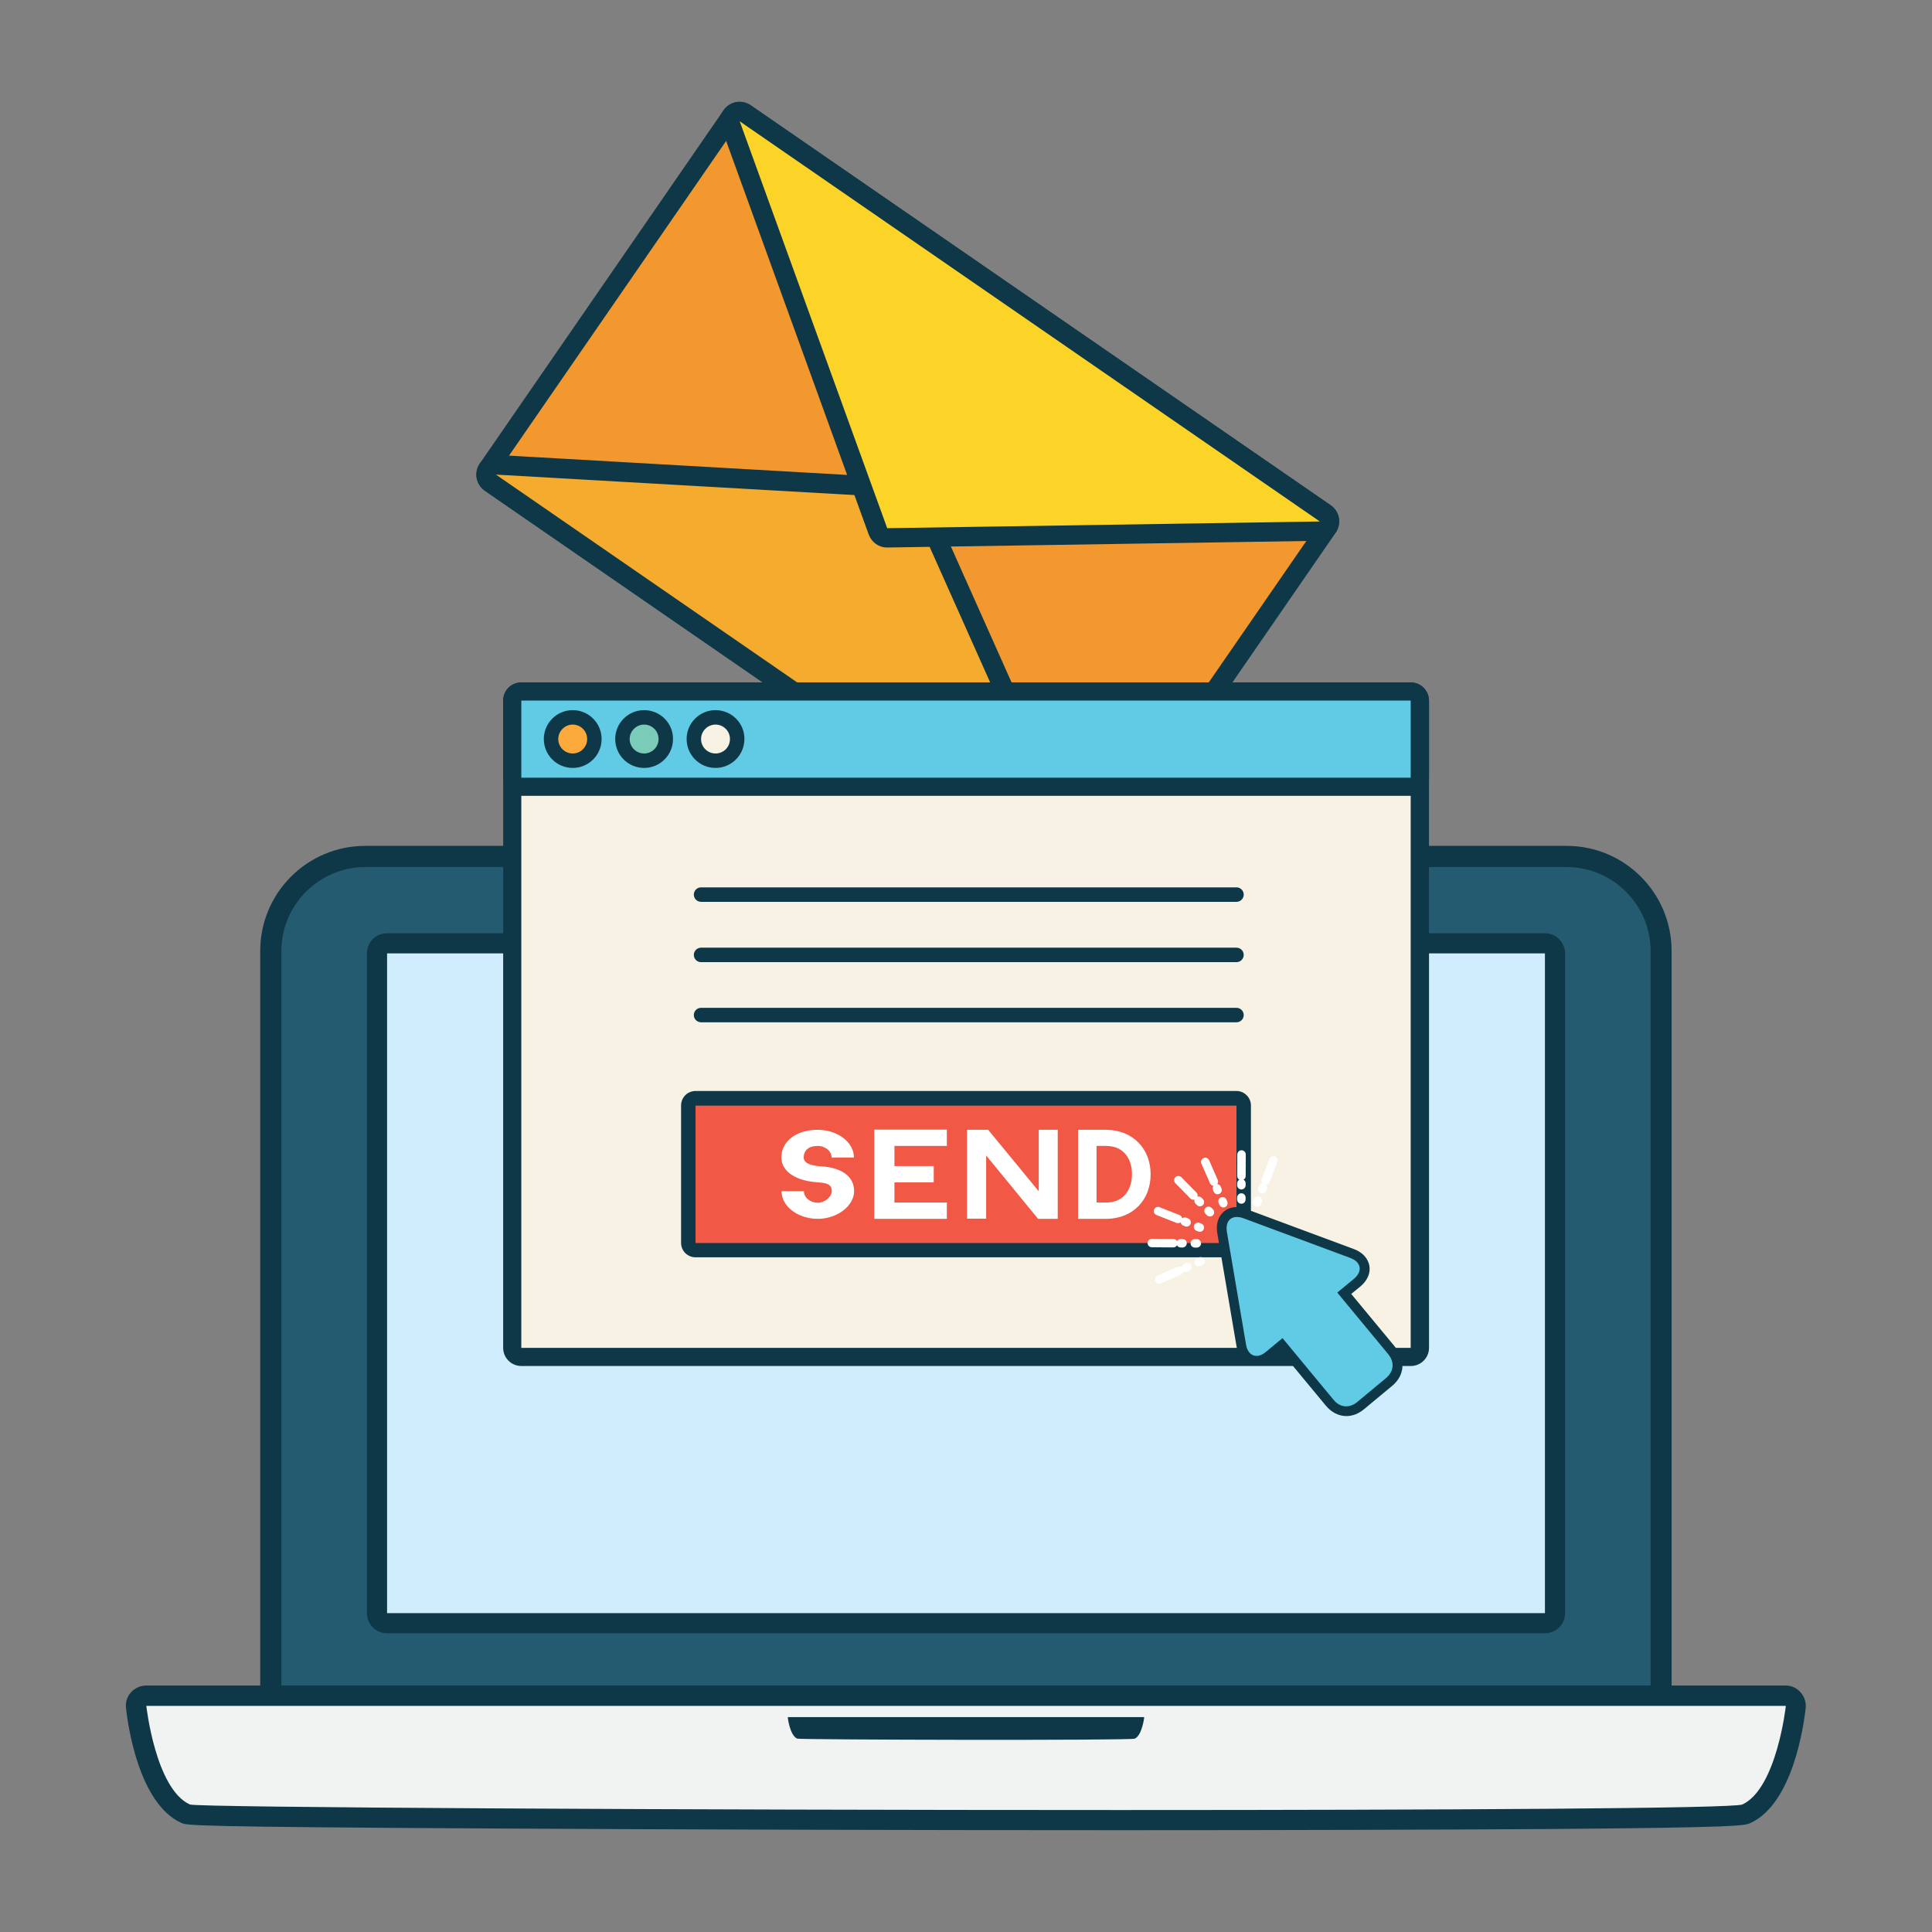 <?xml version="1.0" encoding="utf-8"?>
<!-- Generator: Adobe Illustrator 24.0.0, SVG Export Plug-In . SVG Version: 6.00 Build 0)  -->
<svg version="1.1" id="Layer_1" xmlns="http://www.w3.org/2000/svg" xmlns:xlink="http://www.w3.org/1999/xlink" x="0px" y="0px"
	 viewBox="0 0 115 115" style="enable-background:new 0 0 115 115;" xml:space="preserve">
<rect x="0" y="0" width="115" height="115" fill="#808080" stroke="none"/>
<style type="text/css">
	.st0{fill:#F2982E;}
	.st1{fill:#0E3847;}
	.st2{fill:#F5AC2E;}
	.st3{fill:#FCD428;}
	.st4{fill:#255B71;}
	.st5{fill:#CFEDFC;}
	.st6{fill:#F1F2F2;}
	.st7{fill:#F8F2E4;}
	.st8{fill:#61CAE5;}
	.st9{fill:#FBAA3B;}
	.st10{fill:#7ACBB8;}
	.st11{fill:#F15845;}
	.st12{fill:#F15845;stroke:#0E3847;stroke-width:0.861;stroke-linecap:round;stroke-linejoin:round;stroke-miterlimit:10;}
	.st13{fill:#FFFFFF;}
	
		.st14{fill:none;stroke:#FFFFFF;stroke-width:0.503;stroke-linecap:round;stroke-miterlimit:10;stroke-dasharray:0.439,0.11,0.731;}
</style>
<g>
	<g>
		<g>
			<g>
				<g>
					<path class="st0" d="M64.05,52.65c-0.11,0-0.23-0.03-0.33-0.1L29.19,28.73c-0.13-0.09-0.21-0.22-0.24-0.37
						c-0.03-0.15,0.01-0.31,0.09-0.43L43.55,6.89c0.11-0.16,0.29-0.25,0.48-0.25c0.11,0,0.23,0.03,0.33,0.1l34.53,23.82
						c0.13,0.09,0.21,0.22,0.24,0.37c0.03,0.15-0.01,0.31-0.09,0.43L64.52,52.4C64.41,52.56,64.23,52.65,64.05,52.65z"/>
					<path class="st1" d="M44.03,7.22l34.53,23.82L64.05,52.07L29.52,28.25L44.03,7.22 M44.03,6.06c-0.37,0-0.73,0.18-0.96,0.5
						L28.56,27.59c-0.17,0.25-0.24,0.57-0.19,0.87c0.06,0.3,0.23,0.57,0.48,0.75l34.53,23.82c0.2,0.14,0.43,0.21,0.66,0.21
						c0.37,0,0.73-0.18,0.96-0.5L79.51,31.7c0.17-0.25,0.24-0.57,0.19-0.87c-0.06-0.3-0.23-0.57-0.48-0.75L44.69,6.27
						C44.48,6.13,44.25,6.06,44.03,6.06L44.03,6.06z"/>
				</g>
			</g>
			<g>
				<g>
					<path class="st2" d="M64.05,52.65c-0.11,0-0.23-0.03-0.33-0.1L29.19,28.73c-0.21-0.15-0.3-0.42-0.22-0.67
						c0.08-0.24,0.3-0.39,0.55-0.39c0.01,0,24.55,1.4,24.55,1.4c0.22,0.01,0.41,0.14,0.5,0.34l10.01,22.42
						c0.11,0.24,0.04,0.52-0.16,0.68C64.31,52.6,64.18,52.65,64.05,52.65z"/>
					<path class="st1" d="M29.52,28.25l24.52,1.4l10.01,22.42L29.52,28.25 M29.52,27.09c-0.49,0-0.94,0.31-1.1,0.78
						c-0.17,0.49,0.01,1.04,0.44,1.33l34.53,23.82c0.2,0.14,0.43,0.21,0.66,0.21c0.26,0,0.53-0.09,0.74-0.27
						c0.4-0.33,0.53-0.89,0.32-1.37L55.1,29.17c-0.18-0.4-0.56-0.66-0.99-0.69l-24.52-1.4C29.56,27.09,29.54,27.09,29.52,27.09
						L29.52,27.09z"/>
				</g>
			</g>
			<g>
				<g>
					<path class="st3" d="M52.8,32.02c-0.24,0-0.46-0.15-0.55-0.38L43.48,7.42c-0.09-0.24-0.01-0.5,0.19-0.66
						c0.1-0.08,0.23-0.12,0.35-0.12c0.12,0,0.23,0.03,0.33,0.1l34.53,23.82c0.21,0.14,0.3,0.4,0.23,0.65
						c-0.07,0.24-0.29,0.41-0.55,0.41C78.56,31.62,52.8,32.02,52.8,32.02z"/>
					<path class="st1" d="M44.03,7.22l34.53,23.82l-25.75,0.4L44.03,7.22 M44.03,6.06c-0.25,0-0.5,0.08-0.71,0.24
						c-0.4,0.31-0.55,0.84-0.38,1.31l8.77,24.21c0.17,0.46,0.6,0.77,1.09,0.77c0.01,0,0.01,0,0.02,0l25.75-0.4
						c0.5-0.01,0.95-0.34,1.09-0.82c0.15-0.48-0.04-1.01-0.45-1.29L44.69,6.27C44.49,6.13,44.26,6.06,44.03,6.06L44.03,6.06z"/>
				</g>
			</g>
		</g>
	</g>
	<g>
		<g>
			<path class="st4" d="M16.12,102.16V56.6c0-3.1,2.52-5.62,5.62-5.62h71.51c3.1,0,5.62,2.52,5.62,5.62v45.56H16.12z"/>
			<path class="st1" d="M93.26,51.61c2.74,0,4.99,2.25,4.99,4.99v44.94H16.75V56.6c0-2.74,2.25-4.99,4.99-4.99H93.26 M93.26,50.35
				H21.74c-3.45,0-6.25,2.8-6.25,6.25v44.94v1.26h1.26h81.49h1.26v-1.26V56.6C99.5,53.15,96.7,50.35,93.26,50.35L93.26,50.35z"/>
		</g>
		<g>
			<path class="st5" d="M23.04,96.62c-0.33,0-0.6-0.27-0.6-0.6V56.75c0-0.33,0.27-0.6,0.6-0.6h68.92c0.33,0,0.6,0.27,0.6,0.6v39.27
				c0,0.33-0.27,0.6-0.6,0.6H23.04z"/>
			<path class="st1" d="M91.96,56.75v39.27H23.04V56.75H91.96 M91.96,55.55H23.04c-0.67,0-1.2,0.54-1.2,1.2v39.27
				c0,0.67,0.54,1.2,1.2,1.2h68.92c0.67,0,1.2-0.54,1.2-1.2V56.75C93.16,56.09,92.62,55.55,91.96,55.55L91.96,55.55z"/>
		</g>
		<g>
			<path class="st6" d="M66.64,108.33c-0.55,0-54.81-0.02-55.6-0.38c-2.29-1.06-2.88-5.81-2.94-6.35c-0.02-0.17,0.04-0.34,0.15-0.47
				c0.11-0.13,0.28-0.2,0.45-0.2h97.59c0.17,0,0.33,0.07,0.45,0.2c0.11,0.13,0.17,0.3,0.15,0.47c-0.06,0.54-0.64,5.29-2.94,6.35
				C103.73,108.06,103.13,108.33,66.64,108.33z"/>
			<path class="st1" d="M106.3,101.54c0,0-0.54,4.92-2.59,5.87c-0.52,0.24-17.68,0.33-37.07,0.33c-25.55,0-54.97-0.15-55.34-0.33
				c-2.05-0.94-2.59-5.87-2.59-5.87H106.3 M106.3,100.33H8.7c-0.34,0-0.67,0.15-0.9,0.4c-0.23,0.25-0.34,0.59-0.3,0.94
				c0.1,0.94,0.74,5.66,3.28,6.83c0.34,0.16,0.51,0.24,18.73,0.34c10.9,0.06,24.77,0.1,37.12,0.1c10.42,0,19.28-0.03,25.62-0.07
				c11.35-0.09,11.6-0.2,11.95-0.36c2.54-1.17,3.18-5.9,3.28-6.83c0.04-0.34-0.07-0.68-0.3-0.94
				C106.96,100.48,106.64,100.33,106.3,100.33L106.3,100.33z"/>
		</g>
		<g>
			<path class="st1" d="M67.55,103.49c-0.26,0.12-19.95,0.07-20.1,0c-0.45-0.21-0.56-1.28-0.56-1.28h21.22
				C68.11,102.21,67.99,103.28,67.55,103.49z"/>
		</g>
	</g>
	<g>
		<g>
			<g>
				<path class="st7" d="M31.03,80.76c-0.3,0-0.54-0.24-0.54-0.54V41.7c0-0.3,0.24-0.54,0.54-0.54h52.95c0.3,0,0.54,0.24,0.54,0.54
					v38.53c0,0.3-0.24,0.54-0.54,0.54H31.03z"/>
				<path class="st1" d="M83.97,41.7v38.53H31.03V41.7H83.97 M83.97,40.62H31.03c-0.59,0-1.08,0.48-1.08,1.08v38.53
					c0,0.59,0.48,1.08,1.08,1.08h52.95c0.59,0,1.08-0.48,1.08-1.08V41.7C85.05,41.1,84.57,40.62,83.97,40.62L83.97,40.62z"/>
			</g>
			<g>
				<path class="st8" d="M31.03,46.83c-0.3,0-0.54-0.24-0.54-0.54V41.7c0-0.3,0.24-0.54,0.54-0.54h52.95c0.3,0,0.54,0.24,0.54,0.54
					v4.59c0,0.3-0.24,0.54-0.54,0.54H31.03z"/>
				<g>
					<path class="st1" d="M83.97,41.7v4.59H31.03V41.7H83.97 M83.97,40.62H31.03c-0.59,0-1.08,0.48-1.08,1.08v4.59
						c0,0.59,0.48,1.08,1.08,1.08h52.95c0.59,0,1.08-0.48,1.08-1.08V41.7C85.05,41.1,84.57,40.62,83.97,40.62L83.97,40.62z"/>
				</g>
			</g>
			<g>
				<path class="st9" d="M34.09,45.29c-0.71,0-1.29-0.58-1.29-1.29c0-0.71,0.58-1.29,1.29-1.29c0.71,0,1.29,0.58,1.29,1.29
					C35.38,44.71,34.8,45.29,34.09,45.29z"/>
				<path class="st1" d="M34.09,43.13c0.48,0,0.86,0.39,0.86,0.86c0,0.48-0.39,0.86-0.86,0.86c-0.48,0-0.86-0.39-0.86-0.86
					C33.23,43.52,33.62,43.13,34.09,43.13 M34.09,42.27c-0.95,0-1.72,0.77-1.72,1.72c0,0.95,0.77,1.72,1.72,1.72
					c0.95,0,1.72-0.77,1.72-1.72C35.81,43.04,35.04,42.27,34.09,42.27L34.09,42.27z"/>
			</g>
			<g>
				<path class="st10" d="M38.34,45.29c-0.71,0-1.29-0.58-1.29-1.29c0-0.71,0.58-1.29,1.29-1.29c0.71,0,1.29,0.58,1.29,1.29
					C39.64,44.71,39.06,45.29,38.34,45.29z"/>
				<path class="st1" d="M38.34,43.13c0.48,0,0.86,0.39,0.86,0.86c0,0.48-0.39,0.86-0.86,0.86c-0.48,0-0.86-0.39-0.86-0.86
					C37.48,43.52,37.87,43.13,38.34,43.13 M38.34,42.27c-0.95,0-1.72,0.77-1.72,1.72c0,0.95,0.77,1.72,1.72,1.72
					c0.95,0,1.72-0.77,1.72-1.72C40.07,43.04,39.29,42.27,38.34,42.27L38.34,42.27z"/>
			</g>
			<g>
				<path class="st7" d="M42.59,45.29c-0.71,0-1.29-0.58-1.29-1.29c0-0.71,0.58-1.29,1.29-1.29c0.71,0,1.29,0.58,1.29,1.29
					C43.89,44.71,43.31,45.29,42.59,45.29z"/>
				<path class="st1" d="M42.59,43.13c0.48,0,0.86,0.39,0.86,0.86c0,0.48-0.38,0.86-0.86,0.86c-0.48,0-0.86-0.39-0.86-0.86
					C41.73,43.52,42.12,43.13,42.59,43.13 M42.59,42.27c-0.95,0-1.72,0.77-1.72,1.72c0,0.95,0.77,1.72,1.72,1.72
					c0.95,0,1.72-0.77,1.72-1.72C44.32,43.04,43.54,42.27,42.59,42.27L42.59,42.27z"/>
			</g>
			<g>
				<path class="st11" d="M41.4,74.42c-0.24,0-0.43-0.19-0.43-0.43v-8.18c0-0.24,0.19-0.43,0.43-0.43h32.2
					c0.24,0,0.43,0.19,0.43,0.43v8.18c0,0.24-0.19,0.43-0.43,0.43H41.4z"/>
				<path class="st1" d="M73.6,65.81v8.18H41.4v-8.18H73.6 M73.6,64.94H41.4c-0.48,0-0.86,0.39-0.86,0.86v8.18
					c0,0.48,0.39,0.86,0.86,0.86h32.2c0.48,0,0.86-0.39,0.86-0.86v-8.18C74.46,65.33,74.07,64.94,73.6,64.94L73.6,64.94z"/>
			</g>
			<g>
				<line class="st12" x1="41.73" y1="53.25" x2="73.6" y2="53.25"/>
				<line class="st12" x1="41.73" y1="56.84" x2="73.6" y2="56.84"/>
				<line class="st12" x1="41.73" y1="60.42" x2="73.6" y2="60.42"/>
			</g>
			<g>
				<path class="st13" d="M65.91,67.25L65.91,67.25l-0.08,0c0,0,0,0,0,0l0,0h-1.66v5.3h1.75c1.52-0.04,2.57-1.12,2.57-2.65
					S67.43,67.29,65.91,67.25z M65.83,71.58l-0.56,0v-3.37h0.56c1.14,0,1.55,0.87,1.55,1.68C67.38,70.71,66.97,71.58,65.83,71.58z"
					/>
				<path class="st13" d="M48.67,68.21c0.46,0,0.83,0.31,0.83,0.69h1.33c0-0.91-0.97-1.65-2.16-1.65c-1.27,0-2.16,0.68-2.16,1.65
					c0,0.83,0.87,1.41,2.22,1.48c0.65,0.04,0.78,0.22,0.78,0.52c0,0.31-0.38,0.69-0.83,0.69c-0.46,0-0.83-0.31-0.83-0.69h-1.33
					c0,0.91,0.97,1.65,2.16,1.65c1.15,0,2.16-0.77,2.16-1.65c0-0.87-0.73-1.41-2.01-1.48c-0.45-0.03-0.99-0.14-0.99-0.52
					C47.84,68.46,48.15,68.21,48.67,68.21z"/>
				<polygon class="st13" points="61.83,67.25 61.83,70.91 58.82,67.25 57.56,67.25 57.56,72.54 58.7,72.54 58.7,68.78 61.79,72.55 
					62.96,72.55 62.96,67.25 				"/>
				<polygon class="st13" points="52.04,72.55 56.36,72.55 56.36,71.58 53.24,71.58 53.24,70.38 55.58,70.38 55.58,69.41 
					53.24,69.41 53.24,68.21 56.36,68.21 56.36,67.24 52.04,67.24 				"/>
			</g>
		</g>
	</g>
	<g>
		<g>
			<g>
				<path class="st8" d="M80.13,83.99c-0.26,0-0.65-0.09-1-0.51l-2.83-3.42l-0.76,0.63c-0.24,0.2-0.5,0.3-0.74,0.3
					c-0.47,0-0.81-0.35-0.91-0.92l-1.14-6.71c-0.06-0.37,0.01-0.69,0.2-0.92c0.16-0.19,0.4-0.3,0.68-0.3c0.15,0,0.31,0.03,0.48,0.09
					l6.38,2.37c0.41,0.15,0.68,0.43,0.73,0.77c0.06,0.34-0.1,0.69-0.44,0.97l-0.76,0.63l2.83,3.42c0.5,0.61,0.44,1.35-0.16,1.85
					l-1.71,1.42C80.72,83.88,80.42,83.99,80.13,83.99L80.13,83.99z"/>
				<path class="st1" d="M73.62,72.44c0.11,0,0.24,0.02,0.38,0.07l6.38,2.37c0.65,0.24,0.74,0.8,0.21,1.24l-0.99,0.82l3.02,3.65
					c0.44,0.53,0.31,1.08-0.12,1.44l-1.71,1.42c-0.2,0.17-0.43,0.26-0.66,0.26c-0.27,0-0.54-0.12-0.77-0.41l-3.02-3.65l-0.99,0.82
					c-0.19,0.16-0.38,0.24-0.56,0.24c-0.3,0-0.55-0.24-0.62-0.67l-1.14-6.71C72.94,72.77,73.19,72.44,73.62,72.44 M73.62,71.85
					c-0.36,0-0.69,0.14-0.9,0.4c-0.25,0.29-0.34,0.7-0.26,1.16l1.14,6.71c0.12,0.7,0.59,1.16,1.2,1.16c0.32,0,0.64-0.13,0.93-0.37
					l0.54-0.44l2.65,3.2c0.33,0.4,0.77,0.62,1.22,0.62c0.37,0,0.72-0.14,1.03-0.39l1.71-1.42c0.72-0.6,0.8-1.53,0.2-2.26l-2.65-3.2
					l0.54-0.44c0.42-0.35,0.62-0.8,0.54-1.24c-0.08-0.44-0.41-0.8-0.92-0.99l-6.38-2.37C74,71.89,73.8,71.85,73.62,71.85
					L73.62,71.85z"/>
			</g>
		</g>
	</g>
	<g>
		<line class="st14" x1="70.14" y1="70.25" x2="72.02" y2="72.16"/>
		<line class="st14" x1="73.9" y1="68.72" x2="73.89" y2="71.4"/>
		<line class="st14" x1="68.56" y1="73.99" x2="71.24" y2="74.01"/>
		<line class="st14" x1="71.74" y1="69.16" x2="72.82" y2="71.62"/>
		<line class="st14" x1="75.8" y1="69.08" x2="74.83" y2="71.58"/>
		<line class="st14" x1="69.01" y1="76.16" x2="71.46" y2="75.08"/>
		<line class="st14" x1="68.93" y1="72.09" x2="71.42" y2="73.07"/>
	</g>
</g>
</svg>
